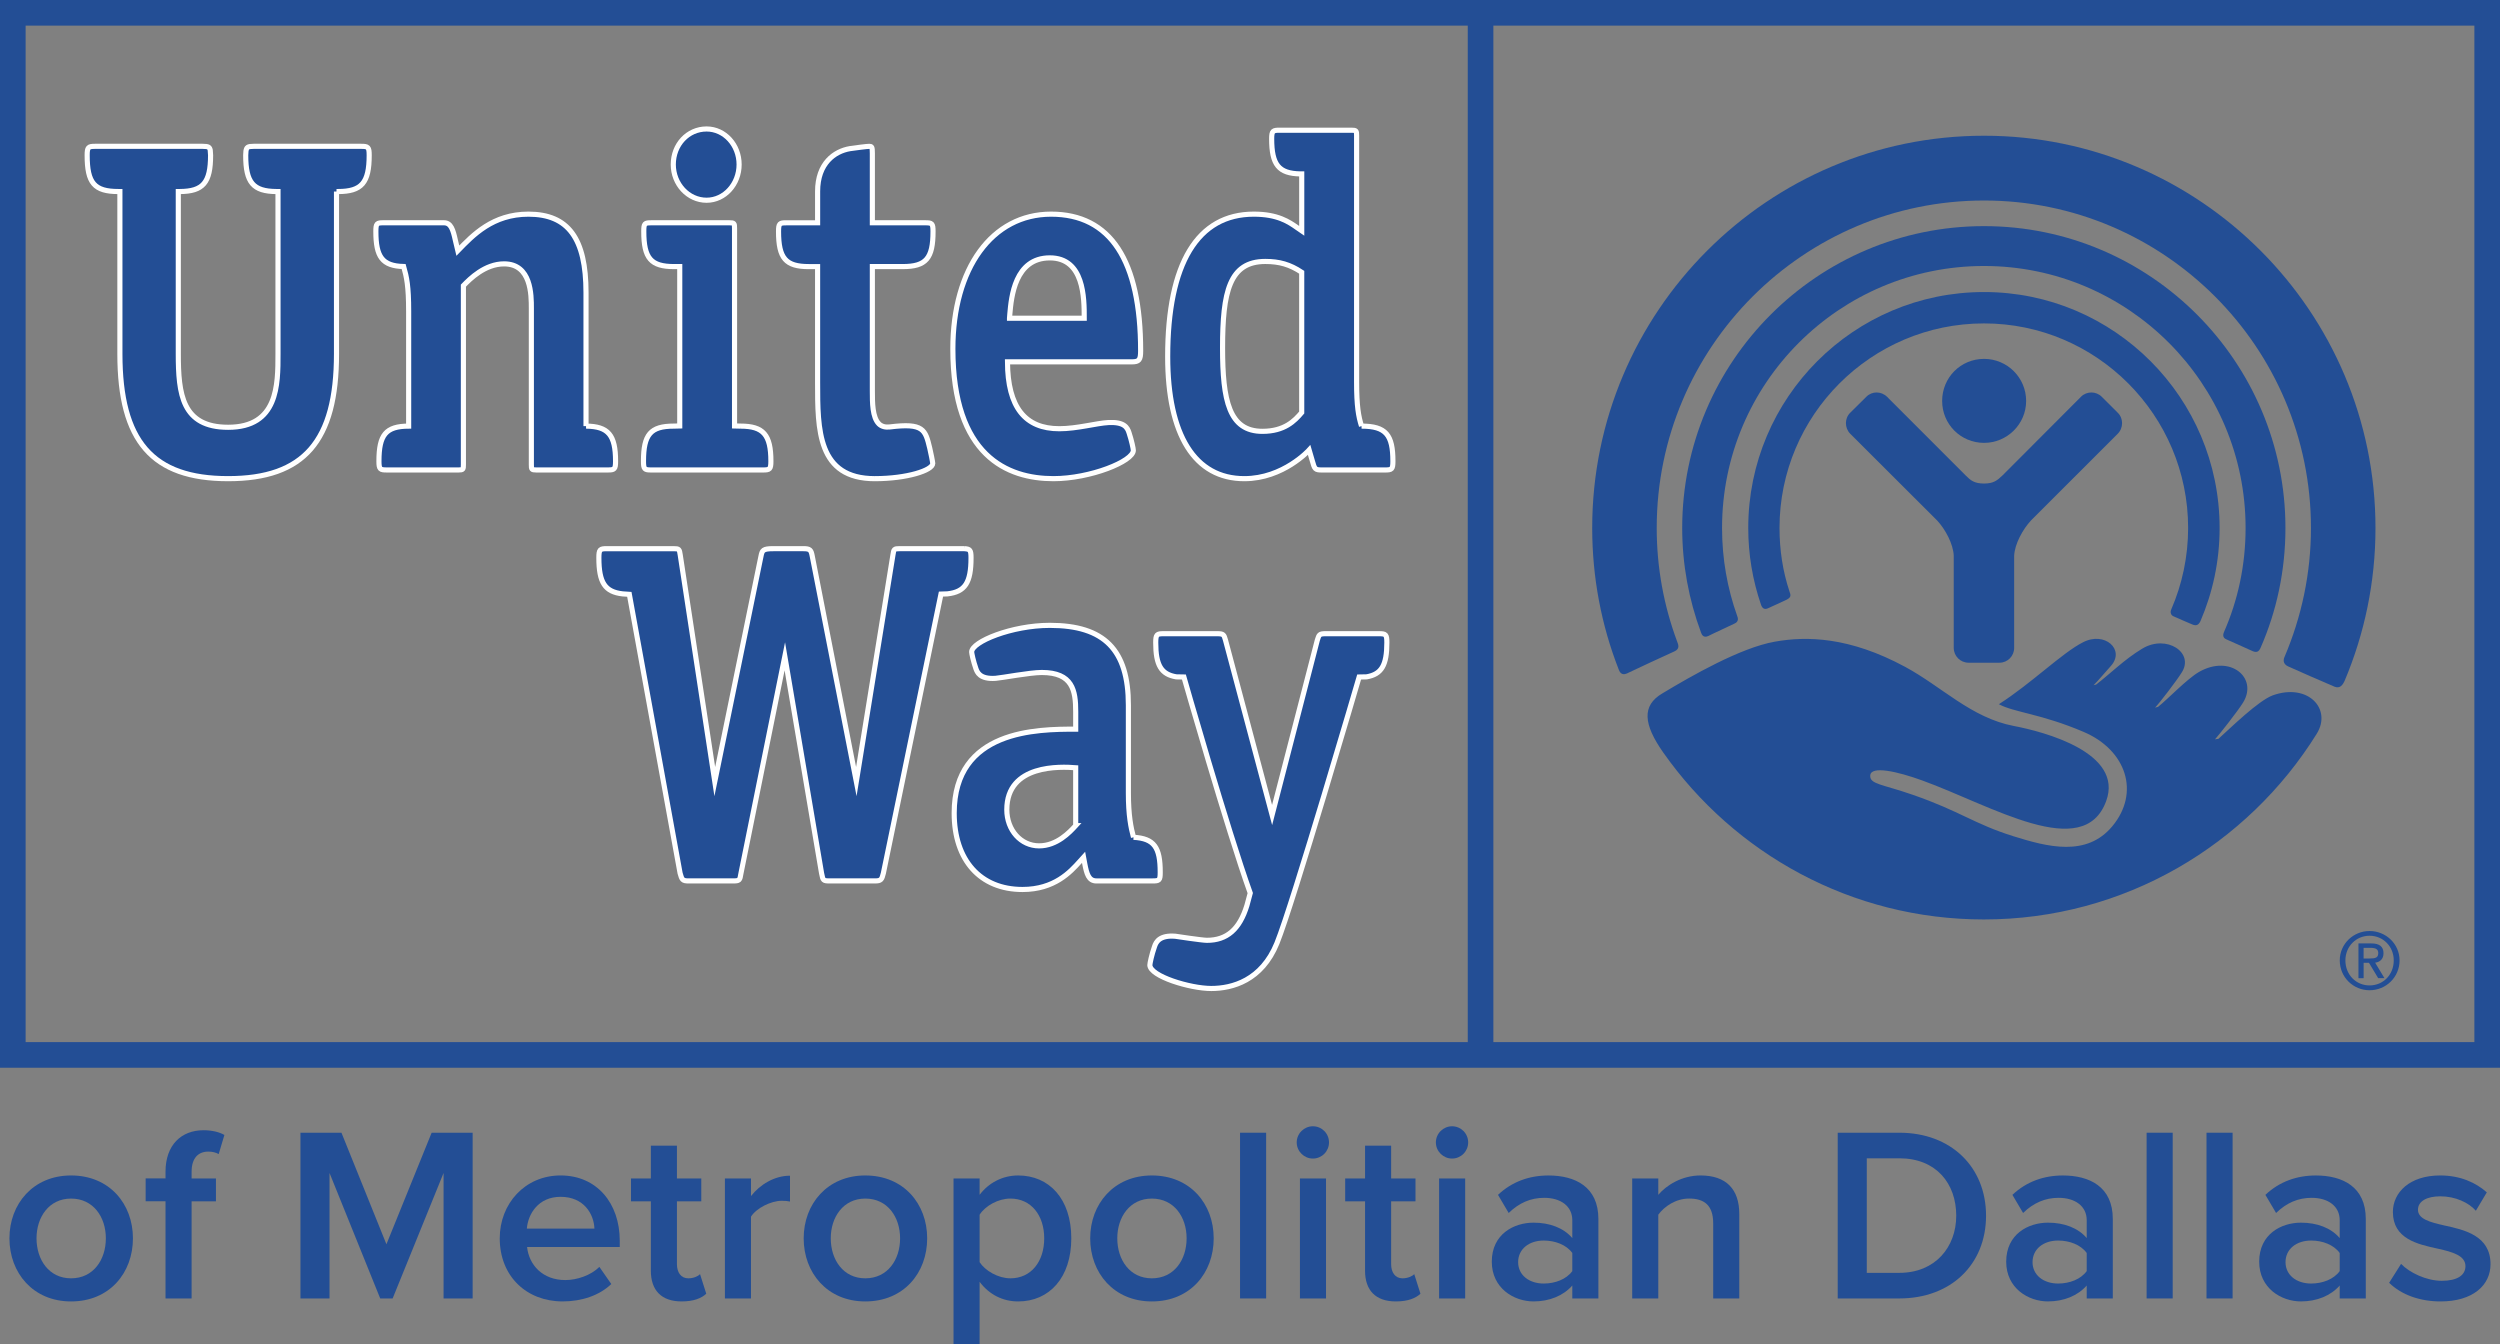 <?xml version="1.0" encoding="UTF-8"?><svg id="uuid-bdeae9c0-76d6-4948-9614-f18256b72ceb" xmlns="http://www.w3.org/2000/svg" width="200" height="107.534" viewBox="0 0 200 107.534"><rect x="0" y="0" width="200" height="107.534" fill="#808080" stroke="none"/><defs><style>.uuid-369e585f-ec93-416f-bb1f-cc73aa875b32,.uuid-76efc769-6b7c-4ad5-8bdf-e1377e45b683{fill:#234e95;}.uuid-76efc769-6b7c-4ad5-8bdf-e1377e45b683{stroke:#fff;stroke-miterlimit:10;stroke-width:.41px;}</style></defs><g id="uuid-441d9ef4-2456-4cf3-b0d5-a0eee7bb9aa3"><g><path class="uuid-369e585f-ec93-416f-bb1f-cc73aa875b32" d="M0,0V85.419H200V0H0ZM117.42,83.369H2.05V2.05H117.42V83.369Zm80.531,0H119.469V2.05h78.481V83.369Z"/><path id="uuid-df9c03f9-7452-440a-b2cc-3382e7231f12" class="uuid-369e585f-ec93-416f-bb1f-cc73aa875b32" d="M141.454,48.656c.338-.16,1.12-.506,1.467-.676,.402-.205,.346-.37,.226-.696-.526-1.597-.786-3.291-.786-5.045,0-9.023,7.336-16.366,16.361-16.366,8.998,0,16.328,7.343,16.328,16.366,0,2.306-.485,4.522-1.346,6.506-.079,.14-.09,.422,.147,.547,.267,.113,1.259,.559,1.549,.672,.296,.117,.477,.048,.631-.261,.989-2.302,1.538-4.816,1.538-7.463,0-10.42-8.448-18.877-18.846-18.877-10.423,0-18.863,8.458-18.863,18.877,0,2.137,.354,4.176,1.006,6.095,.092,.29,.25,.479,.59,.322"/><path id="uuid-0c80af47-8fcf-4ea1-9510-94ae1d512c9b" class="uuid-369e585f-ec93-416f-bb1f-cc73aa875b32" d="M136.668,50.878c.383-.202,1.732-.809,2.087-.99,.37-.153,.284-.463,.223-.603-.786-2.205-1.214-4.562-1.214-7.045,0-11.571,9.395-20.961,20.959-20.961,11.528,0,20.924,9.39,20.924,20.961,0,2.962-.61,5.774-1.73,8.328-.057,.133-.156,.451,.201,.584,.318,.145,1.825,.817,2.102,.942,.296,.121,.481,.068,.63-.278,1.283-2.929,1.985-6.175,1.985-9.575,0-13.312-10.813-24.151-24.112-24.151-13.325,0-24.147,10.839-24.147,24.151,0,2.929,.535,5.741,1.5,8.348,.057,.16,.179,.479,.594,.29"/><path id="uuid-84bc03d6-d173-4e5a-af65-63e27a29306d" class="uuid-369e585f-ec93-416f-bb1f-cc73aa875b32" d="M130.148,53.879c.467-.233,3.304-1.545,3.794-1.763,.514-.221,.29-.607,.219-.82-1.05-2.829-1.624-5.878-1.624-9.057,0-14.455,11.737-26.198,26.185-26.198,14.404,0,26.154,11.743,26.154,26.198,0,3.653-.761,7.125-2.106,10.295-.093,.193-.185,.576,.296,.785,.446,.206,3.209,1.42,3.589,1.57,.37,.181,.657,.141,.909-.41,1.597-3.778,2.474-7.918,2.474-12.239,0-17.299-14.049-31.382-31.315-31.382-17.3,0-31.347,14.083-31.347,31.382,0,3.979,.742,7.777,2.101,11.27,.072,.197,.213,.567,.671,.37"/><path id="uuid-3dc8572c-480d-4f36-ab1b-269f77928a0c" class="uuid-369e585f-ec93-416f-bb1f-cc73aa875b32" d="M158.727,35.429c1.841,0,3.364-1.496,3.364-3.352,0-1.874-1.522-3.367-3.364-3.367-1.874,0-3.355,1.493-3.355,3.367,0,1.855,1.481,3.352,3.355,3.352"/><path id="uuid-8e91c26c-ff74-4699-adec-7cd0b6ce2be7" class="uuid-369e585f-ec93-416f-bb1f-cc73aa875b32" d="M159.959,53.017c.648,0,1.174-.531,1.174-1.187v-7.366c.035-.933,.697-2.132,1.347-2.828l6.935-6.932c.469-.467,.469-1.239,0-1.69l-1.265-1.263c-.457-.471-1.224-.471-1.681,0l-6.257,6.272c-.43,.406-.72,.66-1.485,.66-.784,0-1.086-.253-1.488-.66l-6.267-6.272c-.475-.471-1.22-.471-1.675,0l-1.275,1.263c-.465,.451-.465,1.223,0,1.69l6.945,6.932c.656,.696,1.3,1.895,1.332,2.828v7.366c0,.656,.531,1.187,1.187,1.187h2.473"/><path id="uuid-b59d0a0b-c062-4bf7-ab9a-9709ad4c5ddc" class="uuid-369e585f-ec93-416f-bb1f-cc73aa875b32" d="M181.826,55.625c-1.172,.434-3.365,2.599-4.35,3.48l-.276,.041c.351-.387,1.863-2.306,2.259-2.962,1.195-1.983-1.06-3.85-3.536-2.429-.946,.539-2.519,2.192-3.281,2.795l-.238,.06c.339-.341,1.742-2.176,2.108-2.772,1.091-1.605-1.181-3.13-3.138-1.943-1.386,.832-2.519,1.968-3.681,2.869l-.203,.051c.311-.301,1.09-1.223,1.386-1.544,1.157-1.3-.499-2.796-2.246-1.883-1.675,.853-4.083,3.259-6.721,4.949,1.222,.66,3.375,.761,6.785,2.217,3.421,1.46,4.528,4.859,2.293,7.543-2.062,2.487-5.203,1.65-7.908,.804-3.138-.981-4.251-1.995-8.028-3.307-2.466-.861-3.478-.849-3.432-1.553,.041-.808,2.175-.326,4.17,.399,5.542,2.011,12.896,6.57,14.702,1.653,1.428-3.873-4.955-5.555-7.4-6.018-3.401-.656-5.747-3.147-8.695-4.735-4.455-2.402-7.88-2.462-10.422-2.004-2.736,.487-6.634,2.72-8.993,4.14-1.642,.97-1.519,2.454,.08,4.727,5.685,8.075,15.047,13.354,25.648,13.354,11.24,0,21.108-5.971,26.631-14.858,1.23-1.983-.697-4.075-3.517-3.073"/><g><path id="uuid-8b10fb0a-9159-4486-9710-5c28f2ca88c5" class="uuid-76efc769-6b7c-4ad5-8bdf-e1377e45b683" d="M91.988,77.201c.006,.901,3.224,1.878,4.91,1.878,1.678,0,4.039-.632,5.255-3.621,1.278-3.145,6.578-21.298,6.578-21.298l.598-.012c1.189-.209,1.62-.917,1.62-2.74,0-.656-.092-.712-.622-.712h-4.349c-.418,.013-.458,.077-.59,.507l-3.62,13.996-3.731-13.996c-.117-.43-.172-.494-.586-.507h-4.373c-.525,0-.62,.056-.62,.712,0,1.827,.447,2.539,1.642,2.74l.612,.012s3.477,12.182,5.308,17.287l-.267,.99c-.584,1.911-1.602,2.788-3.2,2.788-.389,0-2.528-.326-2.528-.326-1.213-.096-1.538,.411-1.67,.849-.221,.624-.366,1.329-.366,1.453"/><path id="uuid-54d80529-4af5-4c9f-b990-2a19ec500503" class="uuid-76efc769-6b7c-4ad5-8bdf-e1377e45b683" d="M77.158,43.893h-5.188c-.457,0-.463,.049-.535,.506l-2.929,18.128-3.526-18.035c-.093-.487-.163-.599-.718-.599h-2.378c-.871,0-.909,.133-1.01,.631l-3.691,18.004-2.764-18.128c-.07-.458-.08-.506-.527-.506h-5.34c-.552,0-.642,.053-.642,.732,0,1.995,.49,2.724,1.899,2.884l.538,.037,4.059,22.304c.141,.518,.191,.623,.676,.623h3.518c.567,0,.586-.028,.68-.623l3.506-17.344,2.941,17.36c.117,.58,.117,.607,.69,.607h3.585c.474,0,.545-.105,.669-.623l4.607-22.324,.511-.017c1.42-.16,1.893-.893,1.893-2.884,0-.632-.088-.7-.525-.732"/><path id="uuid-aa4b5883-8eec-4477-bb7f-3e38f13c80d0" class="uuid-76efc769-6b7c-4ad5-8bdf-e1377e45b683" d="M86.057,66.048c-.483,.531-1.505,1.621-2.929,1.621-1.458,0-2.583-1.256-2.583-2.896,0-3.665,4.327-3.444,5.511-3.355v4.63Zm4.624,.934c-.211-.776-.41-1.755-.41-3.549v-7.02c0-4.421-1.919-6.385-6.286-6.385-3.037,0-6.252,1.308-6.252,2.133,0,.101,.135,.749,.342,1.335,.095,.258,.29,.862,1.577,.769,.521-.041,2.75-.467,3.689-.467,2.47,0,2.716,1.44,2.716,3.134v1.4c-3.076,0-9.722,.033-9.722,6.718,0,3.771,2.088,6.108,5.464,6.108,2.555,0,3.832-1.401,4.593-2.249l.293-.325,.095,.51c.157,.817,.308,1.38,.934,1.38h4.477c.557,0,.626-.044,.626-.687,0-2.004-.475-2.708-2.135-2.804"/><path id="uuid-ab957f0e-33cb-4bbd-8474-393013ff3d64" class="uuid-76efc769-6b7c-4ad5-8bdf-e1377e45b683" d="M59.24,34.089l-.477-.012v-15.819c0-.391-.028-.435-.394-.435h-6.257c-.545,0-.609,.044-.609,.696,0,2.152,.571,2.808,2.43,2.808h.447v12.75l-.475,.012c-1.862,0-2.426,.664-2.426,2.812,0,.643,.084,.696,.622,.696h8.947c.523,0,.624-.052,.624-.696,0-2.128-.605-2.812-2.432-2.812"/><path id="uuid-fcbfbbb7-4551-4493-b066-751c711b3d61" class="uuid-76efc769-6b7c-4ad5-8bdf-e1377e45b683" d="M56.526,10.318c-1.503,0-2.663,1.253-2.663,2.842,0,1.565,1.189,2.859,2.663,2.859,1.446,0,2.603-1.294,2.603-2.859,0-1.563-1.157-2.842-2.603-2.842"/><path id="uuid-f5b4c7a2-4575-402d-8c9c-a758439d228d" class="uuid-76efc769-6b7c-4ad5-8bdf-e1377e45b683" d="M26.919,15.323h.117c1.901,0,2.499-.702,2.499-2.901,0-.649-.081-.716-.632-.716h-8.615c-.489,0-.559,.083-.611,.378l-.02,.338c0,2.193,.595,2.887,2.462,2.901h.121v12.985c0,2.49,0,5.874-3.989,5.874-3.691,0-3.987-2.659-3.987-5.874V15.323h.127c1.853-.014,2.456-.707,2.456-2.901l-.028-.41c-.052-.234-.129-.306-.603-.306H7.613c-.55,0-.64,.067-.64,.716,0,2.223,.569,2.901,2.505,2.901h.113v12.985c0,6.992,2.593,9.985,8.659,9.985s8.67-2.993,8.67-9.985V15.323"/><path id="uuid-7fb64b58-dbc3-4a39-8e1a-b69dadf2b686" class="uuid-76efc769-6b7c-4ad5-8bdf-e1377e45b683" d="M46.881,34.089v-10.682c0-4.333-1.421-6.275-4.607-6.275-2.85,0-4.423,1.66-5.646,2.92-.107-.459-.197-.822-.197-.822-.191-.869-.356-1.408-.915-1.408h-4.831c-.539,0-.616,.044-.616,.696,0,2.036,.511,2.76,2.223,2.804,.243,.857,.4,1.553,.4,3.593v9.173c-1.822,.012-2.377,.68-2.377,2.812,0,.643,.093,.696,.626,.696h5.755c.352,0,.375-.052,.375-.426v-14.319c.528-.547,1.723-1.742,3.256-1.742,2.181,0,2.181,2.49,2.181,3.557v12.504c0,.374,.014,.426,.386,.426h5.729c.527,0,.622-.052,.622-.696,0-2.104-.588-2.792-2.361-2.812"/><path id="uuid-ad8b4129-65d2-45bd-b520-b09880446b56" class="uuid-76efc769-6b7c-4ad5-8bdf-e1377e45b683" d="M69.991,38.293c2.55,0,4.628-.663,4.628-1.219,0-.097-.151-.849-.239-1.219-.358-1.488-.499-2.036-3.206-1.698-.342,.04-.65-.036-.865-.249-.521-.531-.521-1.698-.521-2.635v-9.946h2.43c1.867,0,2.424-.656,2.424-2.808,0-.652-.081-.696-.62-.696h-4.234v-5.551c0-.533-.046-.559-.249-.565-.191,0-1.084,.119-1.537,.183-1.253,.212-2.593,1.181-2.593,3.42v2.514h-2.505c-.53,0-.621,.044-.621,.696,0,2.152,.575,2.808,2.421,2.808h.704v9.266c0,3.781,0,7.7,4.582,7.7"/><path id="uuid-1a75f61d-5194-427c-9ac6-d46da7c337ce" class="uuid-76efc769-6b7c-4ad5-8bdf-e1377e45b683" d="M80.761,25.459l.026-.342c.119-1.349,.396-4.487,3.199-4.487,2.741,0,2.753,3.199,2.753,4.829h-5.978Zm10.49,2.607c0-7.25-2.422-10.934-7.167-10.934-4.709,0-7.855,4.323-7.855,10.778,0,8.569,4.369,10.383,8.046,10.383,2.957,0,6.391-1.391,6.391-2.265,0-.137-.143-.804-.342-1.404-.135-.435-.395-.881-1.642-.821-.964,.048-2.51,.495-3.938,.495-2.736,0-4.128-1.71-4.146-5.351h9.943c.588,0,.71-.149,.71-.881"/><path id="uuid-f0ab0b13-2c8c-4755-aa8d-e4bccecc2732" class="uuid-76efc769-6b7c-4ad5-8bdf-e1377e45b683" d="M100.994,34.507c-2.662,0-3.189-2.442-3.189-6.679,0-4.486,.551-6.912,3.418-6.912,1.134,0,1.969,.241,2.914,.865v11.221c-.563,.664-1.371,1.505-3.144,1.505Zm7.928-.418c-.244-.776-.394-1.589-.394-3.532V10.837c0-.368-.03-.42-.395-.42h-5.762c-.537,0-.638,.053-.638,.682,0,2.084,.56,2.78,2.29,2.814h.116v4.553l-.356-.245c-.663-.466-1.557-1.089-3.479-1.089-4.494,0-6.889,3.937-6.889,11.393,0,6.292,2.177,9.768,6.128,9.768,3.131,0,5.188-2.293,5.188-2.293l.25,.853c.185,.668,.221,.744,.754,.744h5.078c.525,0,.619-.052,.619-.696,0-2.116-.559-2.812-2.508-2.812"/></g><path id="uuid-c77dde7f-96aa-45d6-a764-ff389fba55f9" class="uuid-369e585f-ec93-416f-bb1f-cc73aa875b32" d="M189.088,76.681h.456c.513,0,.716-.068,.716-.442,0-.282-.175-.411-.609-.411h-.563v.853Zm0,1.573h-.412v-2.78h1.041c.642,0,.963,.257,.963,.788,0,.495-.321,.708-.669,.752l.745,1.239h-.501l-.737-1.227h-.428v1.227Zm2.412-1.424c0-1.11-.847-1.971-1.935-1.971-1.081,0-1.933,.861-1.933,1.971,0,1.151,.852,2.004,1.933,2.004,1.088,0,1.935-.853,1.935-2.004Zm-4.319,0c0-1.323,1.09-2.349,2.384-2.349,1.303,0,2.4,1.026,2.4,2.349,0,1.36-1.097,2.39-2.4,2.39-1.294,0-2.384-1.03-2.384-2.39"/><g><path class="uuid-369e585f-ec93-416f-bb1f-cc73aa875b32" d="M.755,99.066c0-2.743,1.889-5.029,4.93-5.029,3.081,0,4.95,2.286,4.95,5.029,0,2.763-1.869,5.049-4.95,5.049-3.041,0-4.93-2.286-4.93-5.049Zm7.713,0c0-1.69-.994-3.18-2.783-3.18-1.769,0-2.763,1.491-2.763,3.18,0,1.71,.994,3.2,2.763,3.2,1.789,0,2.783-1.491,2.783-3.2Z"/><path class="uuid-369e585f-ec93-416f-bb1f-cc73aa875b32" d="M15.328,96.103v7.773h-2.087v-7.773h-1.59v-1.829h1.59v-.537c0-2.147,1.272-3.319,3.041-3.319,.656,0,1.252,.139,1.67,.378l-.457,1.531c-.239-.139-.537-.199-.835-.199-.815,0-1.332,.537-1.332,1.61v.537h1.948v1.829h-1.948Z"/><path class="uuid-369e585f-ec93-416f-bb1f-cc73aa875b32" d="M35.486,103.876v-10.038l-4.075,10.038h-.994l-4.055-10.038v10.038h-2.326v-13.259h3.28l3.598,8.925,3.618-8.925h3.28v13.259h-2.326Z"/><path class="uuid-369e585f-ec93-416f-bb1f-cc73aa875b32" d="M44.85,94.036c2.882,0,4.731,2.207,4.731,5.228v.497h-7.415c.159,1.451,1.252,2.644,3.061,2.644,.934,0,2.048-.378,2.723-1.053l.954,1.371c-.954,.914-2.365,1.391-3.896,1.391-2.882,0-5.029-2.008-5.029-5.049,0-2.783,2.028-5.029,4.87-5.029Zm-2.703,4.254h5.407c-.04-1.133-.815-2.544-2.704-2.544-1.789,0-2.604,1.371-2.703,2.544Z"/><path class="uuid-369e585f-ec93-416f-bb1f-cc73aa875b32" d="M52.068,101.65v-5.546h-1.59v-1.829h1.59v-2.624h2.087v2.624h1.948v1.829h-1.948v5.029c0,.656,.318,1.133,.914,1.133,.398,0,.775-.159,.934-.338l.497,1.57c-.378,.357-.994,.616-1.968,.616-1.61,0-2.465-.875-2.465-2.465Z"/><path class="uuid-369e585f-ec93-416f-bb1f-cc73aa875b32" d="M57.992,103.876v-9.601h2.087v1.411c.716-.915,1.869-1.63,3.121-1.63v2.067c-.179-.04-.398-.06-.656-.06-.875,0-2.047,.597-2.465,1.272v6.54h-2.087Z"/><path class="uuid-369e585f-ec93-416f-bb1f-cc73aa875b32" d="M64.294,99.066c0-2.743,1.889-5.029,4.93-5.029,3.081,0,4.95,2.286,4.95,5.029,0,2.763-1.869,5.049-4.95,5.049-3.041,0-4.93-2.286-4.93-5.049Zm7.713,0c0-1.69-.994-3.18-2.783-3.18-1.769,0-2.763,1.491-2.763,3.18,0,1.71,.994,3.2,2.763,3.2,1.789,0,2.783-1.491,2.783-3.2Z"/><path class="uuid-369e585f-ec93-416f-bb1f-cc73aa875b32" d="M78.369,107.534h-2.087v-13.259h2.087v1.312c.716-.954,1.829-1.55,3.081-1.55,2.485,0,4.254,1.869,4.254,5.029s-1.769,5.049-4.254,5.049c-1.213,0-2.306-.537-3.081-1.57v4.99Zm2.465-11.649c-.974,0-2.008,.577-2.465,1.292v3.797c.457,.696,1.491,1.292,2.465,1.292,1.65,0,2.703-1.332,2.703-3.2,0-1.849-1.053-3.18-2.703-3.18Z"/><path class="uuid-369e585f-ec93-416f-bb1f-cc73aa875b32" d="M87.216,99.066c0-2.743,1.889-5.029,4.93-5.029,3.081,0,4.95,2.286,4.95,5.029,0,2.763-1.869,5.049-4.95,5.049-3.041,0-4.93-2.286-4.93-5.049Zm7.713,0c0-1.69-.994-3.18-2.783-3.18-1.769,0-2.763,1.491-2.763,3.18,0,1.71,.994,3.2,2.763,3.2,1.789,0,2.783-1.491,2.783-3.2Z"/><path class="uuid-369e585f-ec93-416f-bb1f-cc73aa875b32" d="M99.204,103.876v-13.259h2.087v13.259h-2.087Z"/><path class="uuid-369e585f-ec93-416f-bb1f-cc73aa875b32" d="M103.737,91.393c0-.716,.597-1.292,1.292-1.292,.716,0,1.292,.577,1.292,1.292s-.577,1.292-1.292,1.292c-.696,0-1.292-.577-1.292-1.292Zm.258,12.483v-9.601h2.087v9.601h-2.087Z"/><path class="uuid-369e585f-ec93-416f-bb1f-cc73aa875b32" d="M109.204,101.65v-5.546h-1.59v-1.829h1.59v-2.624h2.087v2.624h1.948v1.829h-1.948v5.029c0,.656,.318,1.133,.914,1.133,.398,0,.775-.159,.934-.338l.497,1.57c-.378,.357-.994,.616-1.968,.616-1.61,0-2.465-.875-2.465-2.465Z"/><path class="uuid-369e585f-ec93-416f-bb1f-cc73aa875b32" d="M114.87,91.393c0-.716,.597-1.292,1.292-1.292,.716,0,1.292,.577,1.292,1.292s-.577,1.292-1.292,1.292c-.696,0-1.292-.577-1.292-1.292Zm.258,12.483v-9.601h2.087v9.601h-2.087Z"/><path class="uuid-369e585f-ec93-416f-bb1f-cc73aa875b32" d="M125.784,103.876v-1.034c-.716,.815-1.829,1.272-3.101,1.272-1.57,0-3.34-1.054-3.34-3.18,0-2.207,1.769-3.121,3.34-3.121,1.292,0,2.405,.417,3.101,1.233v-1.431c0-1.113-.914-1.789-2.246-1.789-1.073,0-2.008,.398-2.843,1.213l-.855-1.451c1.113-1.053,2.505-1.55,4.035-1.55,2.127,0,3.996,.895,3.996,3.479v6.361h-2.087Zm0-3.638c-.477-.656-1.371-.994-2.286-.994-1.173,0-2.047,.676-2.047,1.729,0,1.034,.875,1.71,2.047,1.71,.914,0,1.809-.338,2.286-.994v-1.451Z"/><path class="uuid-369e585f-ec93-416f-bb1f-cc73aa875b32" d="M137.056,103.876v-6.003c0-1.491-.755-1.988-1.928-1.988-1.073,0-1.988,.636-2.465,1.292v6.699h-2.087v-9.601h2.087v1.312c.636-.755,1.869-1.55,3.379-1.55,2.067,0,3.101,1.113,3.101,3.081v6.759h-2.087Z"/><path class="uuid-369e585f-ec93-416f-bb1f-cc73aa875b32" d="M147.017,103.876v-13.259h4.93c4.135,0,6.937,2.743,6.937,6.639s-2.803,6.62-6.937,6.62h-4.93Zm2.326-2.048h2.604c2.882,0,4.552-2.067,4.552-4.572,0-2.564-1.591-4.592-4.552-4.592h-2.604v9.164Z"/><path class="uuid-369e585f-ec93-416f-bb1f-cc73aa875b32" d="M166.937,103.876v-1.034c-.715,.815-1.829,1.272-3.101,1.272-1.57,0-3.34-1.054-3.34-3.18,0-2.207,1.769-3.121,3.34-3.121,1.292,0,2.405,.417,3.101,1.233v-1.431c0-1.113-.914-1.789-2.246-1.789-1.073,0-2.008,.398-2.843,1.213l-.855-1.451c1.113-1.053,2.505-1.55,4.035-1.55,2.127,0,3.996,.895,3.996,3.479v6.361h-2.087Zm0-3.638c-.477-.656-1.371-.994-2.286-.994-1.173,0-2.048,.676-2.048,1.729,0,1.034,.875,1.71,2.048,1.71,.914,0,1.809-.338,2.286-.994v-1.451Z"/><path class="uuid-369e585f-ec93-416f-bb1f-cc73aa875b32" d="M171.729,103.876v-13.259h2.087v13.259h-2.087Z"/><path class="uuid-369e585f-ec93-416f-bb1f-cc73aa875b32" d="M176.521,103.876v-13.259h2.087v13.259h-2.087Z"/><path class="uuid-369e585f-ec93-416f-bb1f-cc73aa875b32" d="M187.176,103.876v-1.034c-.715,.815-1.829,1.272-3.101,1.272-1.57,0-3.34-1.054-3.34-3.18,0-2.207,1.769-3.121,3.34-3.121,1.292,0,2.405,.417,3.101,1.233v-1.431c0-1.113-.914-1.789-2.246-1.789-1.073,0-2.008,.398-2.843,1.213l-.855-1.451c1.113-1.053,2.505-1.55,4.035-1.55,2.127,0,3.996,.895,3.996,3.479v6.361h-2.087Zm0-3.638c-.477-.656-1.371-.994-2.286-.994-1.173,0-2.048,.676-2.048,1.729,0,1.034,.875,1.71,2.048,1.71,.914,0,1.809-.338,2.286-.994v-1.451Z"/><path class="uuid-369e585f-ec93-416f-bb1f-cc73aa875b32" d="M192.087,101.113c.676,.696,2.008,1.351,3.26,1.351s1.889-.457,1.889-1.173c0-.835-1.014-1.133-2.187-1.391-1.65-.358-3.618-.795-3.618-2.942,0-1.57,1.352-2.922,3.777-2.922,1.63,0,2.862,.577,3.737,1.352l-.875,1.471c-.577-.656-1.65-1.153-2.843-1.153-1.093,0-1.789,.398-1.789,1.074,0,.735,.954,.994,2.087,1.252,1.67,.358,3.717,.835,3.717,3.101,0,1.69-1.411,2.982-3.996,2.982-1.63,0-3.121-.517-4.115-1.491l.954-1.511Z"/></g></g></g></svg>